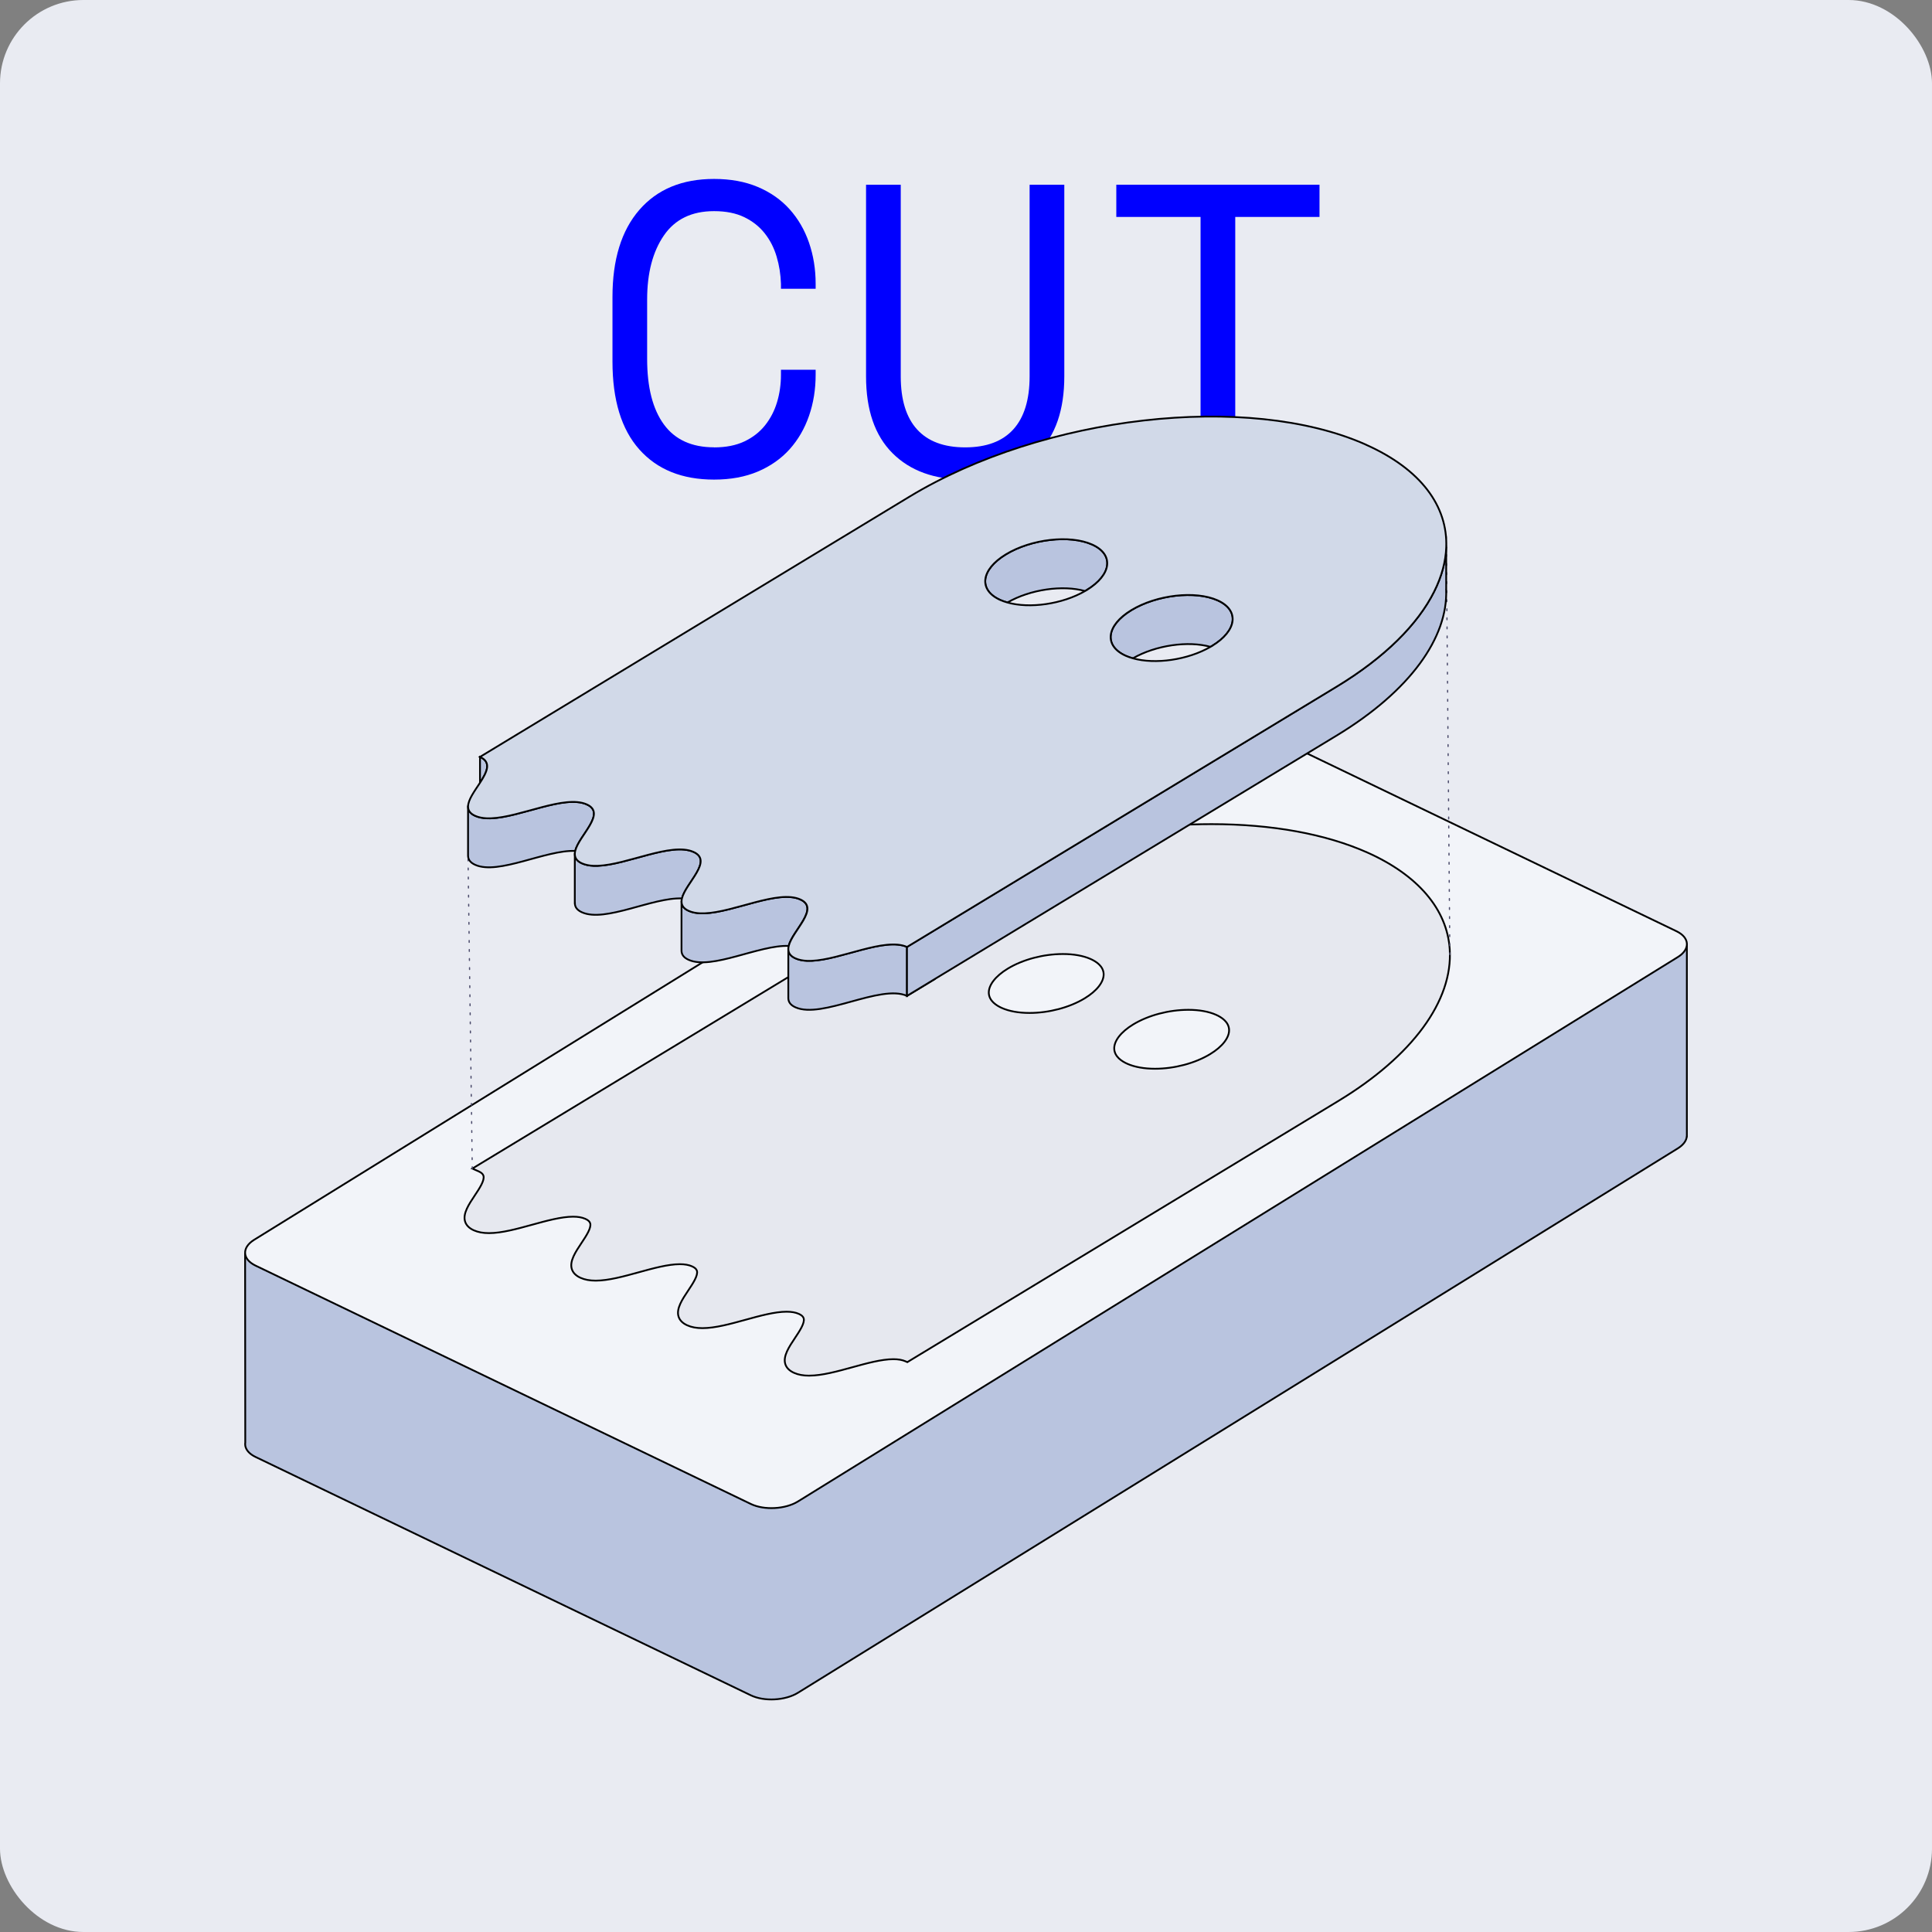 <?xml version="1.0" encoding="UTF-8"?>
<svg id="c" data-name="Hero HeaderhEADER" xmlns="http://www.w3.org/2000/svg" viewBox="0 0 800.28 800.28">
  <rect x="0" y="0" width="800.28" height="800.28" fill="#808080" stroke="none"/>
  <defs>
    <style>
      .f {
        fill: blue;
      }

      .f, .g {
        stroke-width: 0px;
      }

      .h {
        fill: #b9c4df;
      }

      .h, .i, .j, .k {
        stroke: #000;
        stroke-miterlimit: 10;
        stroke-width: .74px;
      }

      .i {
        fill: #f2f4f9;
      }

      .j {
        fill: #e6e8ef;
      }

      .k {
        fill: #d1d9e8;
      }

      .l {
        fill: none;
        stroke: #4d4d6d;
        stroke-dasharray: 0 0 .75 3;
        stroke-linecap: round;
        stroke-linejoin: round;
        stroke-width: .5px;
      }

      .g {
        fill: #e9ebf2;
      }
    </style>
  </defs>
  <rect class="g" width="800.28" height="800.28" rx="34.55" ry="34.55"/>
  <g>
    <path class="f" d="M295.79,185.32c4.9,0,9.09-.83,12.57-2.48,3.48-1.65,6.33-3.88,8.55-6.67,2.22-2.79,3.88-5.99,4.96-9.58,1.08-3.59,1.62-7.38,1.62-11.38v-2.05h14.37v2.05c0,6.05-.91,11.72-2.74,17.02-1.83,5.3-4.51,9.92-8.04,13.86-3.54,3.93-7.93,7.01-13.17,9.24-5.25,2.22-11.29,3.33-18.13,3.33-13.23,0-23.55-4.16-30.96-12.49-7.42-8.32-11.12-20.47-11.12-36.44v-26.69c0-15.51,3.7-27.54,11.12-36.09,7.41-8.55,17.73-12.83,30.96-12.83,6.84,0,12.89,1.11,18.13,3.33,5.24,2.22,9.64,5.3,13.17,9.24,3.53,3.93,6.21,8.55,8.04,13.86,1.82,5.3,2.74,10.98,2.74,17.02v2.05h-14.37v-2.05c-.12-3.88-.71-7.64-1.8-11.29-1.08-3.65-2.74-6.87-4.96-9.67-2.22-2.79-5.05-5.02-8.47-6.67-3.42-1.65-7.59-2.48-12.49-2.48-9.24,0-16.17,3.37-20.78,10.09-4.62,6.73-6.93,15.57-6.93,26.51v24.63c0,11.75,2.31,20.78,6.93,27.11,4.62,6.33,11.55,9.49,20.78,9.49Z"/>
    <path class="f" d="M373.11,76.52v79.37c0,9.69,2.25,17.02,6.76,21.98,4.5,4.96,11.15,7.44,19.93,7.44s15.42-2.48,19.93-7.44c4.5-4.96,6.76-12.29,6.76-21.98v-79.37h14.37v79.37c0,13.92-3.65,24.52-10.95,31.82s-17.34,10.95-30.11,10.95-22.81-3.65-30.11-10.95c-7.3-7.3-10.95-17.9-10.95-31.82v-79.37h14.37Z"/>
    <path class="f" d="M462.41,76.52h84.16v13.34h-34.9v106.4h-14.37v-106.4h-34.9v-13.34Z"/>
  </g>
  <g>
    <path class="h" d="M698.75,390.97h-68.94v42.93l-140.55-67.64c-5.52-2.66-14.29-2.19-19.5,1.03l-324.67,152.1h-43.56l.07,78.06c-.07.46-.07.92,0,1.37v.06s0,0,0,0c.31,1.75,1.72,3.4,4.23,4.61l205.18,98.74c5.52,2.66,14.29,2.19,19.5-1.03l364.49-225.52c2.35-1.46,3.58-3.24,3.72-4.99h.02v-79.72Z"/>
    <path class="i" d="M330.52,621.95c-5.21,3.22-13.98,3.69-19.5,1.03l-205.18-98.74c-5.52-2.66-5.77-7.46-.56-10.69l364.49-225.52c5.21-3.22,13.98-3.69,19.5-1.03l205.18,98.74c5.52,2.66,5.77,7.46.56,10.69l-364.49,225.52Z"/>
    <path class="j" d="M335.2,569.83c-2.48,0-4.53-.38-6.28-1.16-1.96-.87-3.2-2.13-3.66-3.73-.94-3.25,1.58-7.02,4.01-10.67,1.96-2.94,4.18-6.27,3.63-8.19-.21-.73-.87-1.33-2.01-1.84-1.36-.61-3.02-.9-5.08-.9-4.85,0-11.04,1.7-17.02,3.35-6.17,1.7-12.56,3.46-17.81,3.46-2.48,0-4.53-.38-6.28-1.16-1.96-.87-3.19-2.13-3.66-3.73-.94-3.25,1.58-7.02,4.01-10.67,1.96-2.94,4.18-6.27,3.63-8.19-.21-.73-.87-1.33-2.01-1.84-1.36-.61-3.02-.9-5.07-.9-4.85,0-11.04,1.7-17.02,3.35-6.17,1.7-12.56,3.46-17.81,3.46-2.48,0-4.53-.38-6.28-1.16-1.96-.87-3.19-2.13-3.66-3.73-.94-3.25,1.58-7.02,4.01-10.67,1.96-2.94,4.18-6.27,3.63-8.19-.21-.73-.87-1.33-2.01-1.84-1.36-.61-3.02-.9-5.07-.9-4.85,0-11.04,1.7-17.02,3.35-6.18,1.7-12.56,3.46-17.81,3.46-2.48,0-4.53-.38-6.28-1.16-1.96-.87-3.2-2.13-3.66-3.73-.94-3.25,1.58-7.02,4.01-10.67,1.96-2.94,4.18-6.27,3.63-8.19-.21-.73-.87-1.33-2.01-1.84l-2.6-1.15,180.3-109.25c34.54-20.93,81.59-33.42,125.87-33.42,24.96,0,47.27,4.06,64.53,11.74,20.98,9.34,33.11,23.58,34.16,40.12,1.35,21.33-15.47,44.22-46.14,62.81l-178.54,108.18-.71-.32c-1.36-.61-3.02-.9-5.07-.9-4.85,0-11.04,1.7-17.02,3.35-6.18,1.7-12.56,3.46-17.81,3.46ZM492.25,418.29c-8.05,0-16.59,2.26-22.84,6.05-5.13,3.11-8.07,6.93-7.86,10.23.2,3.12,3.05,5.02,5.4,6.07,3.03,1.35,7,2.06,11.46,2.06,8.05,0,16.59-2.26,22.84-6.05,5.13-3.11,8.07-6.93,7.86-10.23-.2-3.12-3.05-5.02-5.4-6.07-3.03-1.35-7-2.06-11.46-2.06ZM440.29,395.18c-8.05,0-16.59,2.26-22.84,6.05-5.13,3.11-8.07,6.93-7.86,10.23.2,3.12,3.05,5.02,5.4,6.07,3.03,1.35,7,2.06,11.46,2.06,8.05,0,16.59-2.26,22.84-6.05,5.13-3.11,8.07-6.93,7.86-10.23-.2-3.12-3.05-5.02-5.4-6.07-3.03-1.35-7-2.06-11.46-2.06Z"/>
    <line class="l" x1="599.08" y1="222.21" x2="600.57" y2="396.23"/>
    <line class="l" x1="195.63" y1="484.07" x2="193.88" y2="355.94"/>
  </g>
  <g>
    <path class="h" d="M501.42,267.94c.2-.12.41-.22.61-.34,10.48-6.35,11.51-14.83,2.29-18.93s-25.19-2.28-35.67,4.08-11.51,14.83-2.29,18.93c.9.4,1.88.73,2.9,1.02,9.44-5.46,22.96-7.36,32.17-4.75Z"/>
    <path class="h" d="M449.46,244.82c.2-.12.41-.22.61-.34,10.48-6.35,11.51-14.83,2.29-18.93-9.22-4.1-25.19-2.28-35.67,4.08-10.48,6.35-11.51,14.83-2.29,18.93.9.4,1.88.73,2.9,1.02,9.44-5.46,22.96-7.36,32.17-4.75Z"/>
    <g>
      <path class="h" d="M331.48,372.55c-9.21-4.1-27.43,5.33-39.66,5.76-.6.02-1.18.03-1.75,0-1.77-.08-3.38-.38-4.78-1.01-2.2-.98-2.99-2.34-2.97-3.93h-.02s0,20.46,0,20.46h0c.03,1.52.85,2.82,2.97,3.76,9.65,4.3,29.24-6.28,41.41-5.76,1.54-6.41,13.09-15.58,4.78-19.28Z"/>
      <path class="h" d="M243.05,333.2c-9.21-4.1-27.43,5.32-39.66,5.76-.6.02-1.18.03-1.75,0-1.77-.08-3.38-.38-4.78-1.01-2.16-.96-2.97-2.3-2.97-3.85h-.01s0,20.39,0,20.39h0c.04,1.51.86,2.81,2.97,3.75,9.65,4.3,29.24-6.28,41.41-5.76,1.54-6.41,13.09-15.58,4.78-19.28Z"/>
      <path class="h" d="M287.26,352.88c-9.21-4.1-27.44,5.33-39.66,5.76-.59.02-1.18.03-1.74,0-1.77-.08-3.38-.38-4.78-1.01-2.2-.98-2.99-2.35-2.96-3.94h-.02s0,20.39,0,20.39h.02c0,1.55.82,2.88,2.97,3.83,9.65,4.3,29.24-6.28,41.41-5.76,1.54-6.41,13.09-15.58,4.78-19.28Z"/>
      <path class="h" d="M336.05,397.98c-.6.02-1.18.03-1.75,0-1.77-.08-3.38-.38-4.78-1.01-2.2-.98-3-2.35-2.97-3.94h-.01s0,20.46,0,20.46h0c.03,1.52.85,2.83,2.97,3.77,11.06,4.92,35.13-9.67,46.19-4.75v-20.29c-9.21-4.1-27.43,5.32-39.66,5.75Z"/>
      <path class="h" d="M198.83,313.53v10.72c2.84-4.36,4.96-8.52,0-10.72Z"/>
      <polygon class="h" points="209.86 327.13 198.83 333.82 209.86 333.82 209.86 327.13"/>
    </g>
    <polygon class="h" points="387.44 405.41 387.44 405.41 375.71 412.52 387.44 405.41"/>
    <path class="h" d="M599.05,244.28h0v-17.7h0c-.1,2.98-.58,6-1.4,9.06-.83,3.1-2.03,6.23-3.6,9.36-6.76,13.53-20.31,27.23-40.48,39.45l-1.95,1.18-7.1,4.3-46.87,28.4-5.84,3.54-86.81,52.6-13.78,8.35-3.37,2.04h0s-12.16,7.37-12.16,7.37v20.29l11.73-7.11,3.8-2.3,13.78-8.35,86.81-52.6,5.84-3.54,46.87-28.4,7.1-4.3,1.95-1.18c30.79-18.65,46.17-40.76,45.47-60.46Z"/>
    <path class="k" d="M565.73,184.15c-48.84-21.73-133.47-12.06-189.03,21.6l-1.95,1.18-7.1,4.3-46.87,28.4-5.84,3.54-86.81,52.6-13.78,8.35-15.53,9.41c4.96,2.21,2.84,6.37,0,10.72-2.25,3.45-4.94,7.02-4.94,9.85,0,1.56.81,2.89,2.97,3.85,1.4.62,3.01.93,4.78,1.01.57.02,1.15.02,1.75,0,12.23-.43,30.45-9.85,39.66-5.76,8.31,3.7-3.24,12.87-4.78,19.28-.1.42-.15.82-.15,1.21-.03,1.59.76,2.96,2.96,3.94,1.4.62,3.01.93,4.78,1.01.56.02,1.15.02,1.74,0,12.23-.43,30.46-9.85,39.66-5.76,8.31,3.7-3.24,12.87-4.78,19.28-.1.42-.15.82-.15,1.22-.03,1.59.77,2.95,2.97,3.93,1.4.62,3.01.93,4.78,1.01.57.02,1.15.02,1.75,0,12.23-.43,30.46-9.85,39.66-5.76,8.31,3.7-3.24,12.87-4.78,19.28-.1.42-.15.82-.15,1.21-.03,1.59.76,2.96,2.97,3.94,1.4.62,3.01.93,4.78,1.01.57.02,1.15.02,1.75,0,12.23-.43,30.46-9.85,39.66-5.75l15.53-9.41,13.78-8.35,86.81-52.6,5.84-3.54,46.87-28.4,7.1-4.3,1.95-1.18c20.16-12.22,33.72-25.91,40.48-39.45,1.57-3.14,2.77-6.27,3.6-9.36.82-3.05,1.29-6.08,1.4-9.06.59-16.88-10.37-32.21-33.33-42.43ZM450.07,244.48c-.2.12-.41.23-.61.34-9.44,5.46-22.96,7.36-32.17,4.75-1.02-.29-2-.62-2.9-1.02-9.22-4.1-8.19-12.58,2.29-18.93,10.48-6.35,26.46-8.18,35.67-4.08,9.22,4.1,8.19,12.58-2.29,18.93ZM502.03,267.59c-.2.12-.41.23-.61.34-9.44,5.46-22.96,7.36-32.17,4.75-1.02-.29-2-.62-2.9-1.02-9.22-4.1-8.19-12.58,2.29-18.93s26.46-8.18,35.67-4.08,8.19,12.58-2.29,18.93Z"/>
  </g>
</svg>
